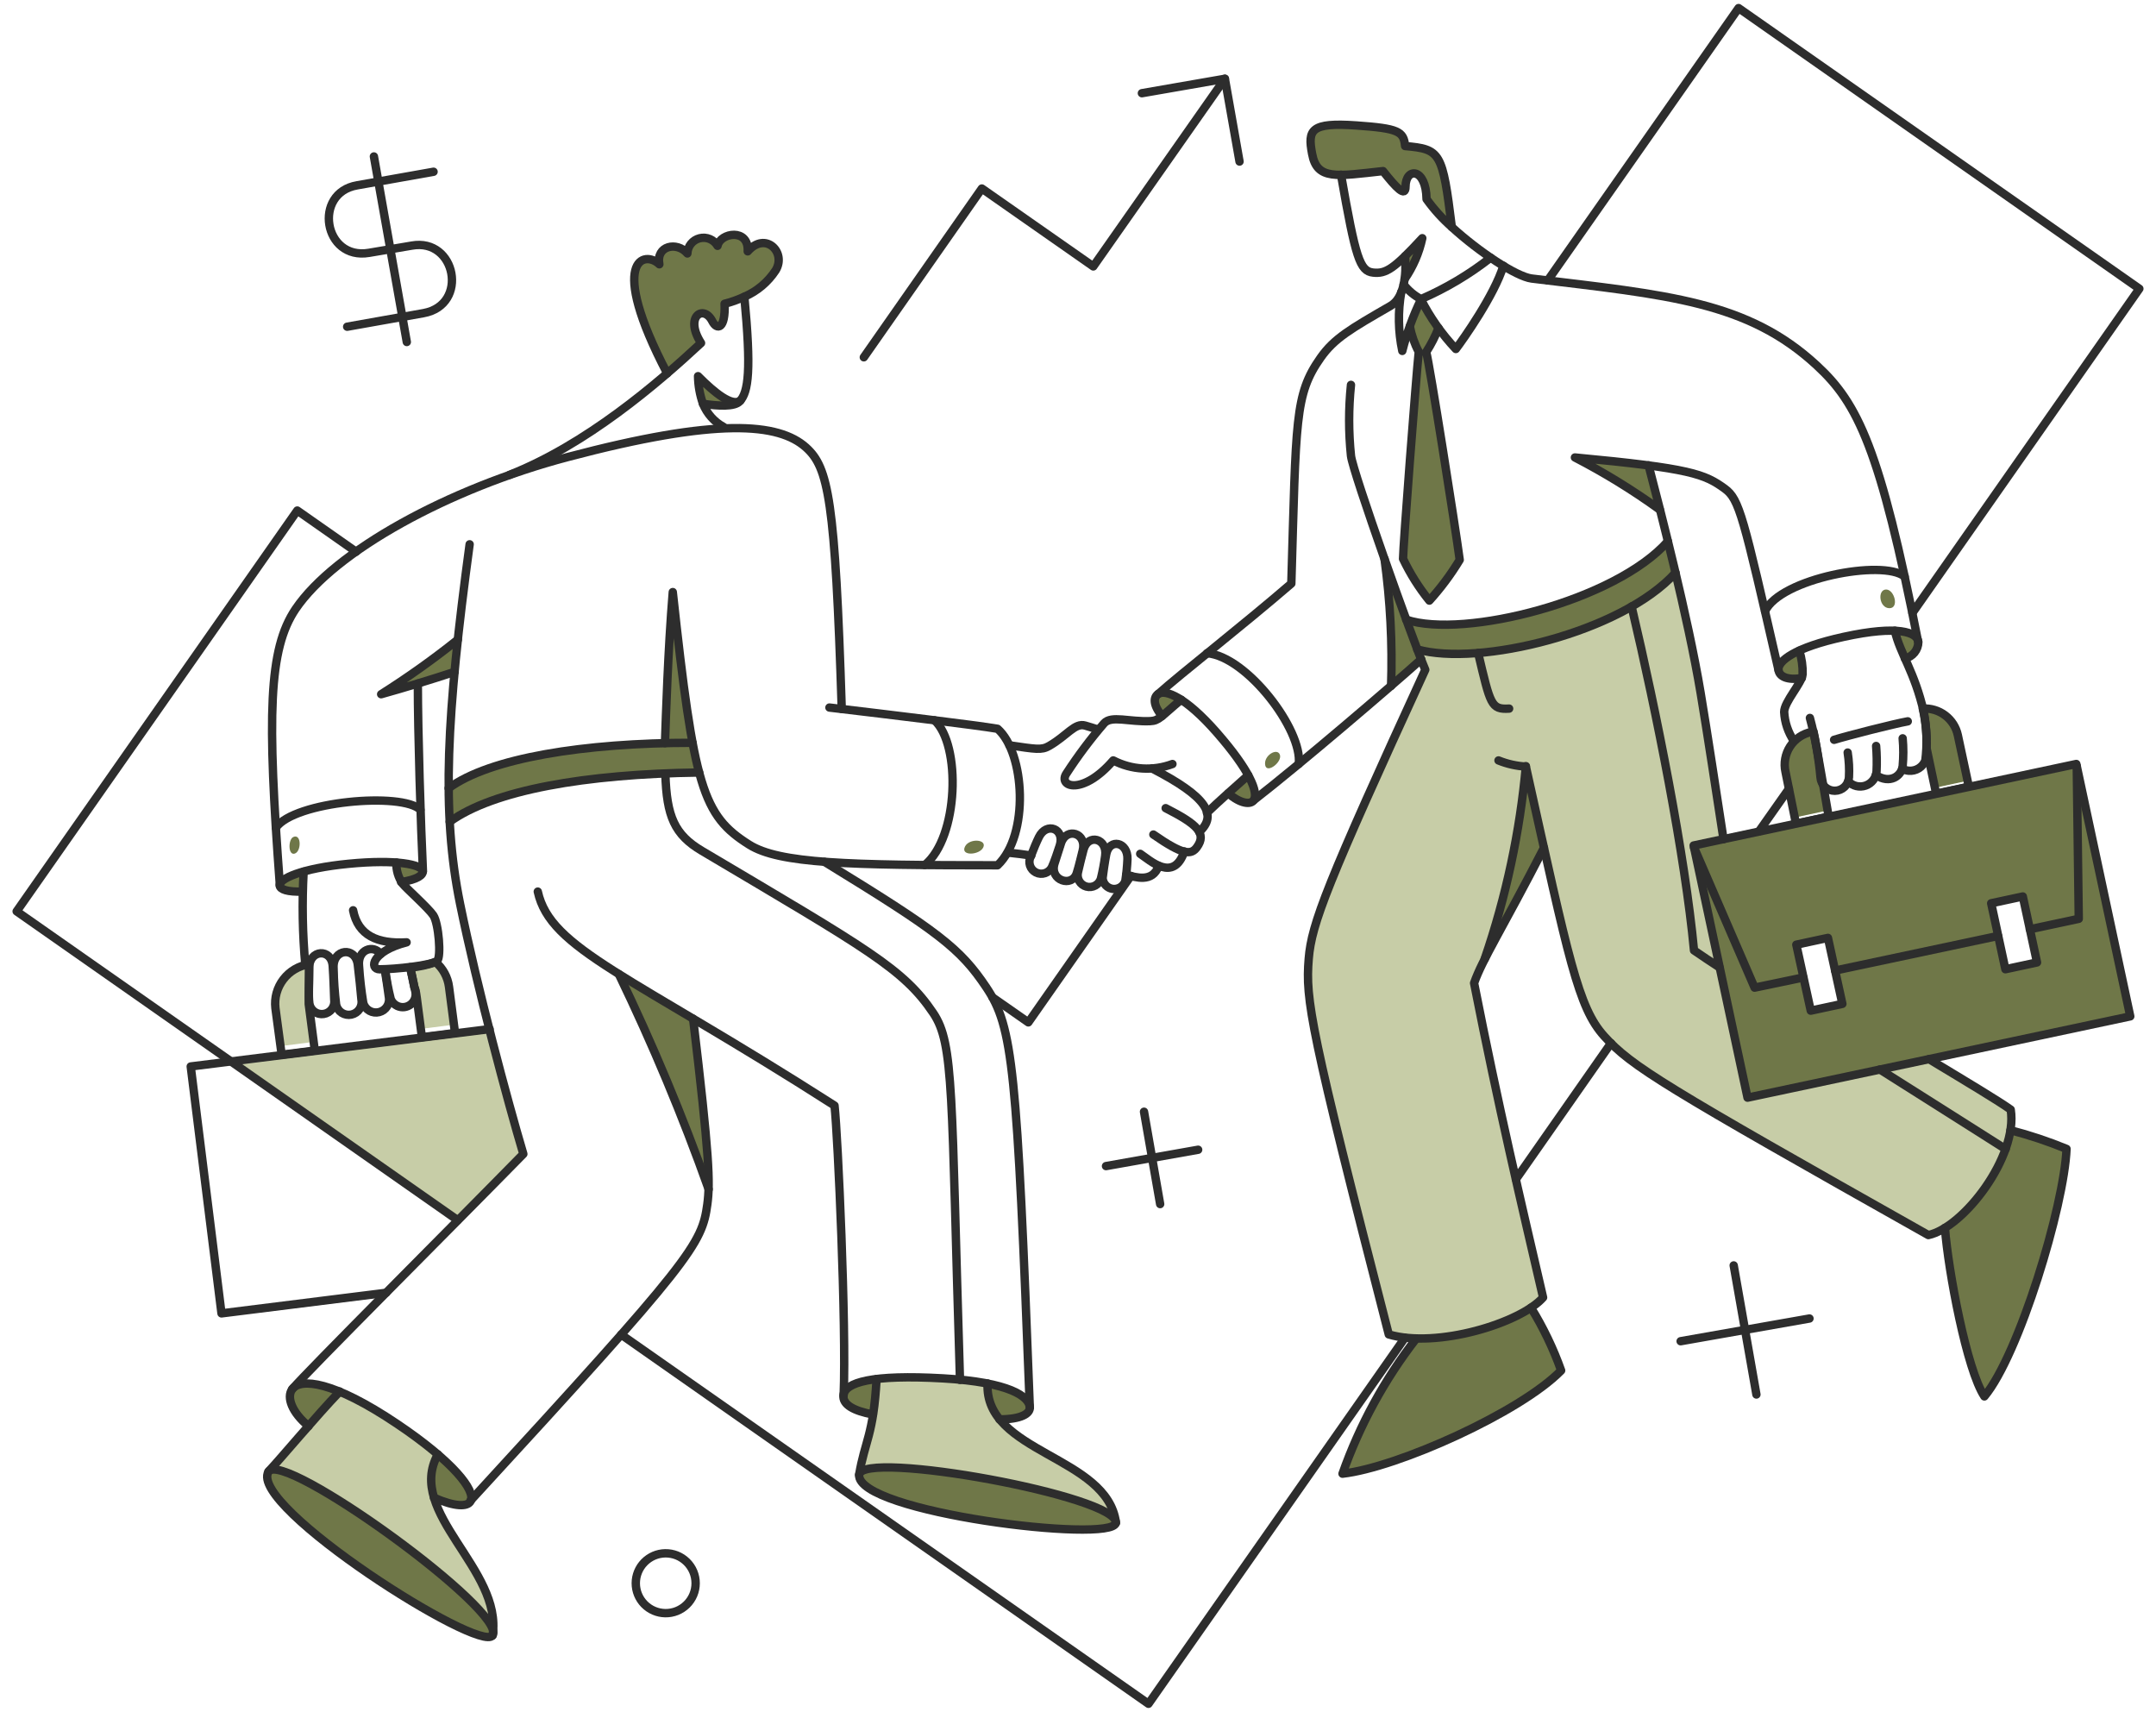 <svg width="165" height="131" viewBox="0 0 165 131" fill="none" xmlns="http://www.w3.org/2000/svg">
<path d="M33.213 114.592C33.033 114.052 32.965 113.481 33.012 112.915C33.06 112.348 33.222 111.796 33.489 111.294C31.225 109.359 28.705 107.746 26 106.502C24.033 108.559 21.583 111.517 20.639 112.512C22.264 111.44 37.16 122.113 37.745 124.777C38.021 121.106 34.242 117.818 33.213 114.592Z" fill="#C7CDA7"/>
<path d="M76.489 108.597C75.841 107.834 75.51 106.852 75.563 105.852C72.756 105.387 69.903 105.272 67.067 105.51C67.031 106.418 66.945 107.324 66.811 108.223C66.502 110.189 66.063 110.968 65.755 112.804C66.226 111.033 84.518 114.315 85.362 116.362C84.709 112.431 78.812 111.457 76.489 108.597Z" fill="#C7CDA7"/>
<path d="M153.881 84.913C152.922 84.229 150.632 82.833 147.639 81.046L133.703 83.987L129.611 64.704L131.901 64.216C130.1 52.141 129.753 50.248 128.23 43.813C123.796 48.543 113.073 50.969 108.46 49.677C108.581 50.041 108.671 50.276 109.077 51.253C101.553 67.677 100.386 70.682 100.158 73.379C99.902 76.542 100.24 78.658 106.283 102.132C109.959 103.158 116.104 101.429 118.109 99.306C116.42 92.012 114.698 84.75 112.829 75.247C113.059 74.612 113.331 73.994 113.642 73.395C115.28 68.622 116.338 63.67 116.793 58.644C119.81 72.316 120.696 76.975 122.771 79.292C124.867 81.615 127.303 83.093 147.577 94.511C150.618 93.723 154.406 88.286 153.881 84.913Z" fill="#C7CDA7"/>
<path d="M37.453 78.739C27.591 79.956 26.081 80.13 17.683 81.225L35.032 93.373C35.781 92.615 39.294 89.06 40.036 88.288C39.642 87.046 38.078 81.238 37.453 78.739Z" fill="#C7CDA7"/>
<path d="M23.628 76.838L23.661 73.784C22.877 73.899 22.17 74.314 21.688 74.942C21.205 75.57 20.987 76.361 21.078 77.147L21.484 80.054L24.018 79.729L23.628 76.838Z" fill="#C7CDA7"/>
<path d="M34.364 75.523C34.27 74.784 33.904 74.106 33.337 73.623C32.708 73.845 32.053 73.987 31.388 74.045C31.526 74.643 31.569 74.856 31.713 75.572C31.846 75.705 31.806 75.676 32.217 78.736L34.751 78.411L34.364 75.523Z" fill="#C7CDA7"/>
<path d="M153.864 86.504C153.186 89.54 151.388 92.209 148.828 93.977C149.085 97.291 150.502 104.845 151.85 106.876C154.5 103.708 157.958 92.304 158.137 87.934C156.75 87.351 155.322 86.873 153.864 86.504Z" fill="#6F7748"/>
<path d="M117.183 100.085C114.524 101.659 111.484 102.473 108.394 102.44C105.96 105.556 104.056 109.051 102.757 112.786C106.947 112.315 116.371 108.091 119.49 104.891C118.893 103.212 118.12 101.601 117.183 100.085Z" fill="#6F7748"/>
<path d="M36.887 125.205C33.268 124.324 19.145 114.998 20.525 112.61C21.769 111.117 35.801 121.203 37.554 124.353C37.955 125.079 37.753 125.417 36.887 125.205Z" fill="#6F7748"/>
<path d="M77.388 113.534C72.275 112.472 66.487 111.852 65.822 112.712C64.4 114.552 74.638 116.303 76.95 116.603C80.772 117.104 84.314 117.234 85.199 116.783C87.021 115.859 79.513 113.978 77.388 113.534Z" fill="#6F7748"/>
<path d="M78.812 107.688C78.78 107.103 78 106.356 75.58 105.869C75.519 106.869 75.851 107.854 76.506 108.614C78.146 108.614 78.845 108.175 78.812 107.688Z" fill="#6F7748"/>
<path d="M64.566 106.778C64.501 107.476 65.329 107.964 66.823 108.24C66.954 107.33 67.035 106.437 67.08 105.527C65.362 105.738 64.63 106.197 64.566 106.778Z" fill="#6F7748"/>
<path d="M26 106.486C25.301 107.201 24.461 108.159 23.612 109.118C22.345 108.078 21.902 106.908 22.361 106.291L22.459 106.177C22.93 105.739 24.083 105.69 26 106.486Z" fill="#6F7748"/>
<path d="M33.508 111.294C35.523 113.016 36.289 114.287 36.026 114.836C35.802 115.308 34.824 115.29 33.216 114.592C33.029 114.053 32.959 113.48 33.009 112.912C33.059 112.343 33.23 111.792 33.508 111.294Z" fill="#6F7748"/>
<path d="M108.749 50.473C107.687 47.502 108.639 50.413 105.938 42.773C106.38 45.991 106.549 49.24 106.442 52.487C107.42 51.658 108.216 50.944 108.749 50.473Z" fill="#6F7748"/>
<path d="M127.644 41.424C123.664 45.956 112.083 48.897 107.598 47.419C107.906 48.264 108.196 49.043 108.442 49.693C113.155 51.012 123.854 48.462 128.213 43.812C128.018 43 127.84 42.188 127.644 41.424Z" fill="#6F7748"/>
<path d="M116.793 58.644C116.338 63.669 115.28 68.621 113.642 73.394C114.486 71.721 115.9 69.317 118.173 64.898L116.793 58.644Z" fill="#6F7748"/>
<path d="M145.79 50.392C145.469 49.712 145.208 49.005 145.011 48.28C145.994 48.322 146.517 48.564 146.721 48.878C147.094 49.451 146.509 50.158 145.79 50.392Z" fill="#6F7748"/>
<path d="M137.701 49.791C136.531 50.327 136.076 50.863 136.092 51.253C136.141 51.756 136.758 52.081 137.879 51.886C138.141 51.364 137.807 50.366 137.701 49.791Z" fill="#6F7748"/>
<path d="M126.167 35.592C124.753 35.398 122.934 35.203 120.546 34.975C122.808 36.144 124.98 37.48 127.044 38.971C126.703 37.639 126.394 36.47 126.167 35.592Z" fill="#6F7748"/>
<path d="M108.834 18.226C108.527 19.32 108.066 20.365 107.466 21.329C107.498 20.874 107.498 20.303 107.547 19.591C107.907 19.217 108.33 18.762 108.834 18.226Z" fill="#6F7748"/>
<path d="M107.534 11.176C107.436 10.039 107.062 9.808 103.781 9.6C100.305 9.357 100.045 9.925 100.402 11.777C100.646 13.028 101.295 13.386 102.611 13.386C103.424 13.386 104.492 13.239 105.844 13.093C106.884 14.409 107.566 15.091 107.566 14.295C107.566 12.784 109.142 12.817 109.174 15.236C109.759 15.834 110.409 16.552 111.107 17.25C110.393 11.501 110.246 11.42 107.534 11.176Z" fill="#6F7748"/>
<path d="M109.126 26.934C109.512 26.359 109.834 25.744 110.084 25.098C109.597 24.399 109.158 23.668 108.716 22.905C108.424 23.589 108.118 24.286 107.855 24.968C107.982 25.649 108.212 26.306 108.539 26.917C108.344 28.753 107.337 41.895 107.337 42.756C107.885 43.896 108.561 44.97 109.351 45.957C110.233 44.997 111.016 43.952 111.691 42.837C111.367 40.401 109.386 27.811 109.126 26.934Z" fill="#6F7748"/>
<path d="M88.641 53.089C88.934 52.879 89.534 52.975 90.395 53.544C89.664 54.161 89.242 54.535 88.933 54.794C88.267 53.966 88.252 53.367 88.641 53.089Z" fill="#6F7748"/>
<path d="M95.545 59.326C96.048 60.267 96.143 60.886 95.967 61.195C95.955 61.228 95.932 61.257 95.902 61.276C95.61 61.584 94.846 61.422 94.001 60.691C94.603 60.155 95.545 59.326 95.545 59.326Z" fill="#6F7748"/>
<path d="M23.238 66.702C23.205 67.21 23.189 67.719 23.189 68.229C22.004 68.278 21.444 68.067 21.419 67.758C21.396 67.466 21.987 67.043 23.238 66.702Z" fill="#6F7748"/>
<path d="M32.368 66.669C32.417 66.962 31.994 67.319 30.711 67.514C30.443 67.063 30.313 66.543 30.337 66.019C31.637 66.098 32.319 66.377 32.368 66.669Z" fill="#6F7748"/>
<path d="M51.505 45.291C51.132 49.849 50.999 54.676 50.906 56.873C43.483 57.052 37.213 58.205 34.338 60.317C34.354 61.194 34.37 62.056 34.419 62.882C38.741 59.751 48.17 59.213 53.523 59.113C52.649 55.873 51.982 49.697 51.505 45.291Z" fill="#6F7748"/>
<path d="M35.032 48.946C34.937 49.768 34.856 50.591 34.788 51.415C34.009 51.672 32.985 51.999 31.978 52.309C30.922 52.633 29.882 52.926 29.168 53.137C31.192 51.84 33.149 50.441 35.032 48.946Z" fill="#6F7748"/>
<path d="M56.784 30.492C56.733 30.574 56.673 30.65 56.605 30.719C56.207 31.134 54.937 31.077 53.799 30.899C53.556 30.22 53.423 29.507 53.405 28.786C54.802 30.183 56.232 31.288 56.784 30.492Z" fill="#6F7748"/>
<path d="M57.207 19.218C57.304 17.431 55.078 17.788 54.898 18.795C54.764 18.561 54.557 18.376 54.309 18.27C54.06 18.165 53.783 18.143 53.521 18.209C53.259 18.276 53.026 18.426 52.858 18.638C52.69 18.849 52.596 19.11 52.59 19.38C51.794 18.44 50.169 18.782 50.445 20.209C49.324 19.12 46.449 19.77 51.044 28.558C51.929 27.806 52.796 27.031 53.643 26.235C52.343 24.205 53.838 23.243 54.504 24.562C54.861 25.261 55.53 25.196 55.444 23.23C55.97 23.095 56.481 22.91 56.971 22.678C57.94 22.249 58.764 21.55 59.343 20.663C60.196 19.299 58.555 17.674 57.207 19.218Z" fill="#6F7748"/>
<path d="M53.048 77.976C54.039 86.245 54.282 89.282 54.234 91.004C52.25 85.4 49.955 79.911 47.359 74.563C48.922 75.539 50.806 76.644 53.048 77.976Z" fill="#6F7748"/>
<path d="M147.447 57.28L148.078 60.284L150.58 59.748L149.833 56.256C149.702 55.653 149.36 55.117 148.868 54.744C148.377 54.372 147.768 54.188 147.153 54.225C147.377 55.227 147.476 56.253 147.447 57.28Z" fill="#6F7748"/>
<path d="M138.789 55.98L138.626 56.012C138.295 56.08 137.979 56.214 137.699 56.404C137.419 56.595 137.18 56.84 136.995 57.124C136.811 57.408 136.685 57.726 136.625 58.06C136.565 58.393 136.571 58.735 136.645 59.066L137.359 62.559L139.861 62.023C139.832 61.883 138.885 56.265 138.789 55.98Z" fill="#6F7748"/>
<path d="M147.447 57.28L148.177 60.739L150.679 60.202L149.833 56.256C149.702 55.653 149.36 55.117 148.868 54.744C148.377 54.372 147.768 54.188 147.153 54.225C147.377 55.227 147.476 56.253 147.447 57.28Z" stroke="#2D2D2D" stroke-width="0.641" stroke-linejoin="round"/>
<path d="M138.789 55.98L138.626 56.012C138.295 56.08 137.979 56.214 137.699 56.404C137.419 56.595 137.18 56.84 136.995 57.124C136.811 57.408 136.685 57.726 136.625 58.06C136.565 58.393 136.571 58.735 136.645 59.066L137.448 63.032L139.95 62.496C139.921 62.357 138.885 56.265 138.789 55.98Z" stroke="#2D2D2D" stroke-width="0.641" stroke-linejoin="round"/>
<path d="M22.442 64.053C23.076 63.762 23.076 65.158 22.556 65.321C22.036 65.483 22.052 64.233 22.442 64.053Z" fill="#6F7748"/>
<path d="M73.858 64.769C74.188 64.138 75.528 64.215 75.255 64.834C74.981 65.453 73.457 65.536 73.858 64.769Z" fill="#6F7748"/>
<path d="M96.828 58.563C96.958 59.229 98.153 58.307 97.949 57.751C97.745 57.195 96.682 57.816 96.828 58.563Z" fill="#6F7748"/>
<path d="M144.345 45.112C144.978 45.104 145.371 46.558 144.588 46.542C143.806 46.525 143.662 45.12 144.345 45.112Z" fill="#6F7748"/>
<path d="M159.144 59.6L159.306 70.288C159.308 70.341 159.291 70.392 159.258 70.434C159.226 70.475 159.179 70.504 159.128 70.515L155.391 71.311L155.895 73.651L153.474 74.17L152.971 71.831L140.495 74.482L140.998 76.821L138.578 77.341L138.075 75.003L134.339 75.799C134.288 75.806 134.236 75.797 134.19 75.773C134.145 75.75 134.107 75.714 134.082 75.669L129.893 65.837L133.74 83.999L163.03 77.777L159.144 59.6Z" fill="#6F7748"/>
<path d="M158.673 58.514L129.838 64.655L134.387 75.328L137.96 74.564L137.473 72.29L139.894 71.77L140.381 74.044L152.857 71.396L152.386 69.122L154.807 68.602L155.294 70.877L158.852 70.129L158.673 58.514Z" fill="#6F7748"/>
<path d="M133.74 83.998L129.615 64.701L158.9 58.463L163.03 77.776L133.74 83.998Z" stroke="#2D2D2D" stroke-width="0.641" stroke-linecap="round" stroke-linejoin="round"/>
<path d="M134.608 63.626L136.904 60.367" stroke="#2D2D2D" stroke-width="0.641" stroke-linecap="round" stroke-linejoin="round"/>
<path d="M146.359 46.9L163.725 22.093L133.054 0.618L118.45 21.46" stroke="#2D2D2D" stroke-width="0.641" stroke-linecap="round" stroke-linejoin="round"/>
<path d="M116.013 90.241L123.291 79.828" stroke="#2D2D2D" stroke-width="0.641" stroke-linecap="round" stroke-linejoin="round"/>
<path d="M47.541 102.132L87.893 130.382L107.517 102.376" stroke="#2D2D2D" stroke-width="0.641" stroke-linecap="round" stroke-linejoin="round"/>
<path d="M27.251 42.221L22.751 39.069L1.275 69.74L35.032 93.376" stroke="#2D2D2D" stroke-width="0.641" stroke-linecap="round" stroke-linejoin="round"/>
<path d="M86.545 67.027L78.699 78.236L75.953 76.32" stroke="#2D2D2D" stroke-width="0.641" stroke-linecap="round" stroke-linejoin="round"/>
<path d="M66.109 27.341L75.141 14.426L83.67 20.388L93.742 6.027" stroke="#2D2D2D" stroke-width="0.641" stroke-linecap="round" stroke-linejoin="round"/>
<path d="M87.39 7.132L93.742 6.027L94.862 12.363" stroke="#2D2D2D" stroke-width="0.641" stroke-linecap="round" stroke-linejoin="round"/>
<path d="M26.569 25.002L32.417 23.962C35.898 23.329 34.901 18.179 31.507 18.796L28.242 19.348C24.765 19.941 23.933 14.762 27.332 14.182L33.18 13.143" stroke="#2D2D2D" stroke-width="0.641" stroke-linecap="round" stroke-linejoin="round"/>
<path d="M28.615 11.973L31.133 26.171" stroke="#2D2D2D" stroke-width="0.641" stroke-linecap="round" stroke-linejoin="round"/>
<path d="M84.644 89.234L91.695 87.983" stroke="#2D2D2D" stroke-width="0.641" stroke-linecap="round" stroke-linejoin="round"/>
<path d="M87.552 85.075L88.787 92.142" stroke="#2D2D2D" stroke-width="0.641" stroke-linecap="round" stroke-linejoin="round"/>
<path d="M128.62 102.636L138.48 100.898" stroke="#2D2D2D" stroke-width="0.641" stroke-linecap="round" stroke-linejoin="round"/>
<path d="M132.681 96.836L134.419 106.713" stroke="#2D2D2D" stroke-width="0.641" stroke-linecap="round" stroke-linejoin="round"/>
<path d="M50.904 123.446C51.208 123.452 51.511 123.397 51.794 123.285C52.077 123.172 52.334 123.004 52.552 122.791C52.769 122.578 52.942 122.323 53.06 122.043C53.178 121.762 53.238 121.46 53.238 121.156C53.238 120.851 53.178 120.55 53.06 120.269C52.942 119.988 52.769 119.734 52.552 119.521C52.334 119.307 52.077 119.14 51.794 119.027C51.511 118.915 51.208 118.86 50.904 118.866C50.304 118.877 49.733 119.124 49.312 119.552C48.892 119.98 48.657 120.556 48.657 121.156C48.657 121.756 48.892 122.332 49.312 122.76C49.733 123.188 50.304 123.434 50.904 123.446Z" stroke="#2D2D2D" stroke-width="0.641" stroke-linecap="round" stroke-linejoin="round"/>
<path d="M29.558 98.93L16.951 100.506L14.596 81.611L37.469 78.752" stroke="#2D2D2D" stroke-width="0.641" stroke-linecap="round" stroke-linejoin="round"/>
<path d="M56.965 22.708C57.947 22.283 58.783 21.577 59.367 20.68C60.196 19.312 58.587 17.674 57.223 19.234C57.32 17.431 55.111 17.805 54.914 18.812C54.779 18.579 54.572 18.396 54.324 18.292C54.076 18.187 53.8 18.166 53.539 18.233C53.278 18.299 53.046 18.448 52.877 18.658C52.709 18.868 52.614 19.127 52.606 19.396C51.81 18.456 50.185 18.798 50.461 20.225C49.34 19.137 46.465 19.786 51.06 28.575" stroke="#2D2D2D" stroke-width="0.641" stroke-linecap="round" stroke-linejoin="round"/>
<path d="M53.799 30.899C53.561 30.219 53.433 29.506 53.422 28.786C54.704 30.081 56.037 31.139 56.665 30.652" stroke="#2D2D2D" stroke-width="0.641" stroke-linecap="round" stroke-linejoin="round"/>
<path d="M35.942 41.652C34.171 54.713 33.774 62.123 35.211 69.171C36.52 75.59 38.85 84.263 40.052 88.308C34.464 94.01 23.515 104.943 22.361 106.307" stroke="#2D2D2D" stroke-width="0.641" stroke-linecap="round" stroke-linejoin="round"/>
<path d="M23.612 109.134C22.345 108.095 21.909 106.928 22.361 106.308C22.999 105.434 25.498 105.671 30.386 108.958C34.709 111.865 36.401 114.061 36.023 114.858C35.798 115.33 34.821 115.313 33.213 114.614" stroke="#2D2D2D" stroke-width="0.641" stroke-linecap="round" stroke-linejoin="round"/>
<path d="M66.807 108.241C65.313 107.965 64.477 107.477 64.549 106.779C64.653 105.787 66.726 105.17 72.168 105.479C77.298 105.771 78.752 106.876 78.812 107.689C78.848 108.176 78.146 108.615 76.489 108.615" stroke="#2D2D2D" stroke-width="0.641" stroke-linecap="round" stroke-linejoin="round"/>
<path d="M36.007 114.834C52.983 96.379 53.722 95.193 54.133 92.156C54.356 90.514 54.295 88.452 53.044 77.957" stroke="#2D2D2D" stroke-width="0.641" stroke-linecap="round" stroke-linejoin="round"/>
<path d="M20.542 112.627C21.582 110.84 38.898 123.349 37.696 125.152C36.758 126.565 18.999 115.276 20.542 112.627Z" stroke="#2D2D2D" stroke-width="0.641" stroke-linecap="round" stroke-linejoin="round"/>
<path d="M65.751 112.854C65.91 110.905 85.683 114.511 85.392 116.542C85.163 118.134 65.518 115.729 65.751 112.854Z" stroke="#2D2D2D" stroke-width="0.641" stroke-linecap="round" stroke-linejoin="round"/>
<path d="M26 106.486C24.262 108.289 21.484 111.616 20.542 112.611" stroke="#2D2D2D" stroke-width="0.641" stroke-linecap="round" stroke-linejoin="round"/>
<path d="M33.508 111.295C31.023 115.795 38.48 120.067 37.698 125.152" stroke="#2D2D2D" stroke-width="0.641" stroke-linecap="round" stroke-linejoin="round"/>
<path d="M65.751 112.854C66.174 110.304 66.856 109.8 67.084 105.528" stroke="#2D2D2D" stroke-width="0.641" stroke-linecap="round" stroke-linejoin="round"/>
<path d="M75.58 105.869C75.323 111.213 84.758 111.392 85.408 116.541" stroke="#2D2D2D" stroke-width="0.641" stroke-linecap="round" stroke-linejoin="round"/>
<path d="M64.566 106.779C64.777 101.418 64.127 86.96 63.867 84.604C48.174 74.549 42.131 72.664 41.157 68.229" stroke="#2D2D2D" stroke-width="0.641" stroke-linecap="round" stroke-linejoin="round"/>
<path d="M78.812 107.688C77.821 81.631 77.53 78.611 75.482 75.556C73.482 72.567 71.827 71.299 63.103 65.955" stroke="#2D2D2D" stroke-width="0.641" stroke-linecap="round" stroke-linejoin="round"/>
<path d="M21.419 67.757C20.444 54.745 20.542 49.682 22.621 46.604C25.613 42.186 34.301 37.392 43.447 34.976C54.932 31.937 59.594 32.361 61.69 34.245C63.4 35.789 63.913 38.21 64.419 54.256C67.562 54.628 74.866 55.509 76.343 55.77C78.439 57.605 78.796 63.892 76.343 66.215C64.874 66.215 59.642 66.088 57.337 64.639C53.776 62.402 53.113 60.269 51.488 45.308C51.115 49.857 50.969 54.664 50.89 56.867" stroke="#2D2D2D" stroke-width="0.641" stroke-linecap="round" stroke-linejoin="round"/>
<path d="M63.477 54.145L64.418 54.256" stroke="#2D2D2D" stroke-width="0.641" stroke-linecap="round" stroke-linejoin="round"/>
<path d="M23.173 68.229C21.987 68.262 21.433 68.067 21.403 67.758C21.352 67.255 23.043 66.454 26.666 66.101C30.37 65.74 32.27 66.166 32.352 66.654C32.401 66.946 31.978 67.303 30.695 67.498" stroke="#2D2D2D" stroke-width="0.641" stroke-linecap="round" stroke-linejoin="round"/>
<path d="M34.791 51.415C32.93 52.026 31.056 52.596 29.17 53.125C31.201 51.843 33.159 50.449 35.035 48.95" stroke="#2D2D2D" stroke-width="0.641" stroke-linecap="round" stroke-linejoin="round"/>
<path d="M32.368 66.67C32.206 63.259 31.978 55.997 31.978 52.306" stroke="#2D2D2D" stroke-width="0.641" stroke-linecap="round" stroke-linejoin="round"/>
<path d="M21.111 63.34C22.524 61.309 30.809 60.594 32.174 61.971" stroke="#2D2D2D" stroke-width="0.641" stroke-linecap="round" stroke-linejoin="round"/>
<path d="M71.519 55.12C73.565 56.988 73.37 64.087 70.771 66.199" stroke="#2D2D2D" stroke-width="0.641" stroke-linecap="round" stroke-linejoin="round"/>
<path d="M34.415 62.885C37.761 60.465 44.774 59.23 53.51 59.116" stroke="#2D2D2D" stroke-width="0.641" stroke-linecap="round" stroke-linejoin="round"/>
<path d="M34.334 60.318C37.467 58.01 44.679 56.843 53.004 56.842" stroke="#2D2D2D" stroke-width="0.641" stroke-linecap="round" stroke-linejoin="round"/>
<path d="M30.337 66.004C30.311 66.59 30.483 67.168 30.825 67.644C31.081 67.969 32.791 69.494 33.164 70.049C33.574 70.663 33.781 73.249 33.456 73.525C33.034 73.883 30.191 74.175 29.054 74.175C28.242 74.175 28.437 72.794 31.117 72.112C28.894 72.242 27.397 71.592 27.023 69.659" stroke="#2D2D2D" stroke-width="0.641" stroke-linecap="round" stroke-linejoin="round"/>
<path d="M23.238 66.702C23.108 69.09 23.152 71.484 23.368 73.866" stroke="#2D2D2D" stroke-width="0.641" stroke-linecap="round" stroke-linejoin="round"/>
<path d="M25.529 74.078C25.443 72.599 27.205 72.404 27.381 73.821C27.512 74.877 27.577 75.624 27.657 76.472C27.711 76.728 27.66 76.995 27.517 77.215C27.374 77.434 27.15 77.587 26.893 77.641C26.637 77.695 26.37 77.645 26.15 77.502C25.931 77.359 25.778 77.134 25.724 76.878C25.611 75.948 25.546 75.014 25.529 74.078Z" stroke="#2D2D2D" stroke-width="0.641" stroke-linecap="round" stroke-linejoin="round"/>
<path d="M31.393 74.012C31.54 74.696 31.657 75.246 31.783 75.848C31.828 76.03 31.821 76.221 31.762 76.398C31.702 76.576 31.594 76.733 31.448 76.852C31.303 76.97 31.127 77.044 30.941 77.067C30.755 77.089 30.567 77.058 30.398 76.977C30.171 76.869 29.994 76.68 29.902 76.447C29.713 75.698 29.572 74.939 29.48 74.172" stroke="#2D2D2D" stroke-width="0.641" stroke-linecap="round" stroke-linejoin="round"/>
<path d="M23.661 74.078C23.661 72.648 25.371 72.551 25.464 73.931C25.532 74.957 25.549 75.686 25.578 76.496C25.616 76.748 25.553 77.006 25.403 77.211C25.252 77.417 25.026 77.554 24.773 77.593C24.521 77.632 24.264 77.569 24.059 77.418C23.853 77.267 23.716 77.041 23.677 76.789C23.597 76.108 23.661 75.377 23.661 74.078Z" stroke="#2D2D2D" stroke-width="0.641" stroke-linecap="round" stroke-linejoin="round"/>
<path d="M29.444 74.174C29.574 74.954 29.658 75.572 29.753 76.254C29.81 76.509 29.766 76.777 29.63 77C29.493 77.223 29.275 77.385 29.022 77.45C28.768 77.516 28.5 77.48 28.272 77.351C28.045 77.221 27.876 77.009 27.803 76.757C27.647 75.816 27.539 74.867 27.478 73.915C27.346 72.647 28.583 72.257 29.135 73.005" stroke="#2D2D2D" stroke-width="0.641" stroke-linecap="round" stroke-linejoin="round"/>
<path d="M84.579 65.5C84.771 64.151 83.257 63.76 82.922 65.029C82.79 65.531 82.615 66.215 82.5 66.739C82.441 66.97 82.474 67.215 82.593 67.422C82.712 67.629 82.908 67.781 83.138 67.845C83.368 67.909 83.614 67.88 83.823 67.765C84.032 67.649 84.187 67.455 84.255 67.226C84.392 66.657 84.501 66.08 84.579 65.5Z" stroke="#2D2D2D" stroke-width="0.641" stroke-linecap="round" stroke-linejoin="round"/>
<path d="M82.857 65.094C83.207 63.752 81.617 63.257 81.201 64.525C81.027 65.049 80.859 65.574 80.697 66.101C80.316 67.378 82.047 67.938 82.403 66.816C82.598 66.199 82.751 65.5 82.857 65.094Z" stroke="#2D2D2D" stroke-width="0.641" stroke-linecap="round" stroke-linejoin="round"/>
<path d="M81.103 64.704C81.513 63.416 80.099 62.87 79.511 64.054C79.349 64.38 79.1 64.962 78.877 65.549C78.77 65.764 78.752 66.013 78.828 66.242C78.904 66.47 79.068 66.659 79.284 66.767C79.499 66.875 79.748 66.892 79.977 66.816C80.205 66.74 80.394 66.576 80.502 66.361C80.676 65.986 80.969 65.124 81.103 64.704Z" stroke="#2D2D2D" stroke-width="0.641" stroke-linecap="round" stroke-linejoin="round"/>
<path d="M86.285 65.743C86.329 64.427 84.9 64.119 84.661 65.37C84.561 65.889 84.413 66.909 84.384 67.189C84.396 67.398 84.48 67.596 84.623 67.748C84.766 67.9 84.958 67.998 85.165 68.023C85.372 68.048 85.582 68 85.757 67.886C85.932 67.772 86.062 67.6 86.123 67.4C86.208 66.851 86.262 66.298 86.285 65.743Z" stroke="#2D2D2D" stroke-width="0.641" stroke-linecap="round" stroke-linejoin="round"/>
<path d="M73.468 105.593C72.784 83.516 73.029 79.909 71.421 77.522C69.146 74.142 66.413 72.639 53.714 65.11C51.634 63.877 51.017 62.495 50.92 59.211" stroke="#2D2D2D" stroke-width="0.641" stroke-linecap="round" stroke-linejoin="round"/>
<path d="M47.36 74.548C49.947 79.905 52.242 85.398 54.234 91.004" stroke="#2D2D2D" stroke-width="0.641" stroke-linecap="round" stroke-linejoin="round"/>
<path d="M102.628 13.37C103.748 19.782 104.073 20.744 105.081 20.859C106.071 20.972 106.689 20.566 108.849 18.227C108.608 19.35 108.147 20.415 107.495 21.361" stroke="#2D2D2D" stroke-width="0.641" stroke-linecap="round" stroke-linejoin="round"/>
<path d="M107.534 11.176C107.42 10.055 107.046 9.828 103.797 9.6C100.321 9.357 100.061 9.925 100.418 11.777C100.792 13.808 102.286 13.483 105.844 13.093C106.884 14.409 107.566 15.107 107.566 14.295C107.566 12.784 109.142 12.817 109.174 15.236C109.735 16.02 110.384 16.737 111.108 17.373C110.393 11.616 110.248 11.42 107.534 11.176Z" stroke="#2D2D2D" stroke-width="0.641" stroke-linecap="round" stroke-linejoin="round"/>
<path d="M107.535 19.596C107.646 21.05 107.463 22.811 106.413 23.41C103.342 25.18 102.109 25.896 101.068 27.373C99.073 30.203 99.2 32.084 98.826 44.658C95.057 47.907 90.362 51.562 88.641 53.105" stroke="#2D2D2D" stroke-width="0.641" stroke-linecap="round" stroke-linejoin="round"/>
<path d="M88.933 54.795C88.249 53.966 88.249 53.369 88.641 53.105C89.18 52.737 90.734 53.334 93.108 56.045C95.656 58.952 96.303 60.624 95.967 61.211C95.736 61.616 94.911 61.504 94.001 60.708" stroke="#2D2D2D" stroke-width="0.641" stroke-linecap="round" stroke-linejoin="round"/>
<path d="M137.895 51.886C136.775 52.081 136.151 51.757 136.109 51.253C136.052 50.588 137.345 49.554 141.096 48.735C145.305 47.816 146.725 48.393 146.814 49.125C146.809 49.42 146.706 49.706 146.52 49.935C146.334 50.165 146.076 50.326 145.788 50.392" stroke="#2D2D2D" stroke-width="0.641" stroke-linecap="round" stroke-linejoin="round"/>
<path d="M136.109 51.27C133.396 39.427 133.116 38.212 131.999 37.396C130.468 36.28 129.399 35.837 120.53 35.008C122.792 36.177 124.964 37.513 127.028 39.005" stroke="#2D2D2D" stroke-width="0.641" stroke-linecap="round" stroke-linejoin="round"/>
<path d="M147.626 81.046C150.619 82.85 152.922 84.23 153.881 84.913C154.449 88.504 150.274 93.945 147.578 94.513C127.304 83.093 124.869 81.613 122.771 79.294C120.775 77.084 120.075 73.495 116.777 58.663C116.058 58.621 115.35 58.462 114.681 58.192" stroke="#2D2D2D" stroke-width="0.641" stroke-linecap="round" stroke-linejoin="round"/>
<path d="M126.167 35.609C127.076 39.086 129.171 47.176 130.147 53.008C130.682 56.208 131.333 60.532 131.901 64.217" stroke="#2D2D2D" stroke-width="0.641" stroke-linecap="round" stroke-linejoin="round"/>
<path d="M103.391 29.452C103.204 31.256 103.204 33.074 103.391 34.878C103.525 36.114 108.086 48.9 109.077 51.253C101.553 67.644 100.374 70.682 100.158 73.362C99.902 76.526 100.24 78.642 106.283 102.116C109.97 103.205 116.355 101.255 118.093 99.29C116.403 91.996 114.681 84.718 112.813 75.231C113.447 73.411 114.909 71.186 118.158 64.885" stroke="#2D2D2D" stroke-width="0.641" stroke-linecap="round" stroke-linejoin="round"/>
<path d="M153.864 86.489C155.325 86.867 156.758 87.345 158.153 87.918C157.974 92.288 154.514 103.692 151.866 106.86C150.518 104.829 149.105 97.276 148.845 93.962" stroke="#2D2D2D" stroke-width="0.641" stroke-linecap="round" stroke-linejoin="round"/>
<path d="M117.167 100.069C118.104 101.586 118.878 103.198 119.475 104.878C116.356 108.078 106.934 112.302 102.743 112.773C104.058 109.05 105.961 105.562 108.38 102.441" stroke="#2D2D2D" stroke-width="0.641" stroke-linecap="round" stroke-linejoin="round"/>
<path d="M95.95 61.239C99.412 58.555 106.537 52.462 108.768 50.457" stroke="#2D2D2D" stroke-width="0.641" stroke-linecap="round" stroke-linejoin="round"/>
<path d="M92.377 49.986C95.415 50.23 99.704 55.867 99.395 58.466" stroke="#2D2D2D" stroke-width="0.641" stroke-linecap="round" stroke-linejoin="round"/>
<path d="M135.083 46.769C136.23 44.281 144.099 42.772 145.762 44.119" stroke="#2D2D2D" stroke-width="0.641" stroke-linecap="round" stroke-linejoin="round"/>
<path d="M107.42 21.768C107.777 22.234 108.231 22.617 108.752 22.889C110.656 22.064 112.446 20.998 114.079 19.718" stroke="#2D2D2D" stroke-width="0.641" stroke-linecap="round" stroke-linejoin="round"/>
<path d="M115.055 20.339C114.371 22.581 111.985 25.96 111.416 26.707C110.353 25.577 109.455 24.303 108.749 22.921C108.139 24.18 107.66 25.498 107.319 26.854C107.005 25.373 106.977 23.846 107.238 22.354" stroke="#2D2D2D" stroke-width="0.641" stroke-linecap="round" stroke-linejoin="round"/>
<path d="M107.894 24.973C108.024 25.654 108.254 26.31 108.578 26.922C108.383 28.742 107.375 41.885 107.375 42.761C107.917 43.904 108.594 44.979 109.39 45.962C110.263 44.999 111.041 43.955 111.713 42.843C111.388 40.406 109.404 27.816 109.148 26.939C109.521 26.361 109.837 25.746 110.088 25.104" stroke="#2D2D2D" stroke-width="0.641" stroke-linecap="round" stroke-linejoin="round"/>
<path d="M107.615 47.42C112.066 48.898 123.649 45.958 127.645 41.425" stroke="#2D2D2D" stroke-width="0.641" stroke-linecap="round" stroke-linejoin="round"/>
<path d="M108.46 49.694C113.154 51.026 124.071 48.411 128.23 43.829" stroke="#2D2D2D" stroke-width="0.641" stroke-linecap="round" stroke-linejoin="round"/>
<path d="M106.461 52.488C106.569 49.241 106.401 45.992 105.958 42.773" stroke="#2D2D2D" stroke-width="0.641" stroke-linecap="round" stroke-linejoin="round"/>
<path d="M116.777 58.628C116.321 63.653 115.263 68.606 113.625 73.379" stroke="#2D2D2D" stroke-width="0.641" stroke-linecap="round" stroke-linejoin="round"/>
<path d="M113.122 49.97C114.062 53.933 114.113 54.307 115.494 54.226" stroke="#2D2D2D" stroke-width="0.641" stroke-linecap="round" stroke-linejoin="round"/>
<path d="M143.874 81.843C148.26 84.621 152.224 87.122 153.491 87.934" stroke="#2D2D2D" stroke-width="0.641" stroke-linecap="round" stroke-linejoin="round"/>
<path d="M124.867 46.413C126.784 54.535 128.961 65.484 129.643 72.729C130.286 73.172 130.936 73.605 131.592 74.029" stroke="#2D2D2D" stroke-width="0.641" stroke-linecap="round" stroke-linejoin="round"/>
<path d="M90.395 53.544C88.819 54.859 88.706 55.154 88.023 55.184C86.415 55.255 85.055 54.733 84.498 55.347C83.454 56.558 82.494 57.839 81.623 59.181C80.922 60.207 82.841 60.919 85.197 58.19C85.891 58.55 86.653 58.76 87.433 58.807C88.214 58.855 88.996 58.739 89.728 58.466" stroke="#2D2D2D" stroke-width="0.641" stroke-linecap="round" stroke-linejoin="round"/>
<path d="M77.253 57.035C79.284 57.328 79.704 57.423 80.291 57.084C81.683 56.281 82.257 55.289 83.052 55.525C83.378 55.62 83.702 55.72 84.043 55.833" stroke="#2D2D2D" stroke-width="0.641" stroke-linecap="round" stroke-linejoin="round"/>
<path d="M95.528 59.326C94.814 59.96 93.092 61.487 92.365 62.202" stroke="#2D2D2D" stroke-width="0.641" stroke-linecap="round" stroke-linejoin="round"/>
<path d="M88.17 58.807C92.393 60.984 93.189 62.381 91.776 63.664" stroke="#2D2D2D" stroke-width="0.641" stroke-linecap="round" stroke-linejoin="round"/>
<path d="M89.209 61.844C91.63 63.079 92.373 63.775 91.597 64.837C91.157 65.435 90.558 65.454 88.267 63.862" stroke="#2D2D2D" stroke-width="0.641" stroke-linecap="round" stroke-linejoin="round"/>
<path d="M77.123 65.243C77.757 65.308 78.52 65.406 78.926 65.471" stroke="#2D2D2D" stroke-width="0.641" stroke-linecap="round" stroke-linejoin="round"/>
<path d="M87.26 65.338C88.04 65.858 89.81 67.547 90.639 65.159" stroke="#2D2D2D" stroke-width="0.641" stroke-linecap="round" stroke-linejoin="round"/>
<path d="M86.188 66.946C86.902 67.125 88.202 67.579 88.673 66.262" stroke="#2D2D2D" stroke-width="0.641" stroke-linecap="round" stroke-linejoin="round"/>
<path d="M145.011 48.264C145.417 50.035 146.521 51.383 147.234 54.506C147.461 55.722 147.5 56.966 147.347 58.193C147.249 58.443 147.073 58.654 146.845 58.796C146.617 58.937 146.349 59.002 146.082 58.98C145.905 58.965 145.732 58.913 145.577 58.827" stroke="#2D2D2D" stroke-width="0.641" stroke-linecap="round" stroke-linejoin="round"/>
<path d="M145.612 56.5C145.677 57.208 145.677 57.92 145.612 58.628C145.531 59.376 144.635 60.026 143.56 59.312" stroke="#2D2D2D" stroke-width="0.641" stroke-linecap="round" stroke-linejoin="round"/>
<path d="M143.581 57.085C143.633 57.728 143.644 58.374 143.614 59.018C143.597 59.262 143.509 59.496 143.361 59.691C143.213 59.886 143.012 60.033 142.781 60.115C142.551 60.196 142.301 60.209 142.064 60.151C141.826 60.093 141.611 59.967 141.444 59.788" stroke="#2D2D2D" stroke-width="0.641" stroke-linecap="round" stroke-linejoin="round"/>
<path d="M141.404 57.588C141.504 58.217 141.536 58.854 141.502 59.489C141.485 59.765 141.364 60.024 141.164 60.215C140.963 60.405 140.698 60.512 140.421 60.514C140.145 60.516 139.878 60.413 139.674 60.226C139.471 60.038 139.346 59.781 139.325 59.505C139.187 57.963 138.916 56.436 138.513 54.94" stroke="#2D2D2D" stroke-width="0.641" stroke-linecap="round" stroke-linejoin="round"/>
<path d="M137.701 49.791C137.885 50.374 137.972 50.983 137.957 51.595C137.892 52.293 136.544 53.706 136.544 54.486C136.586 55.281 136.845 56.05 137.291 56.709" stroke="#2D2D2D" stroke-width="0.641" stroke-linecap="round" stroke-linejoin="round"/>
<path d="M140.365 56.614C141.421 56.289 144.913 55.395 146.002 55.2" stroke="#2D2D2D" stroke-width="0.641" stroke-linecap="round" stroke-linejoin="round"/>
<path d="M55.371 32.668C54.658 32.278 54.103 31.652 53.799 30.898C54.935 31.076 56.216 31.14 56.605 30.719C57.289 30.005 57.499 28.317 56.965 22.707C56.479 22.934 55.972 23.115 55.452 23.246C55.533 25.212 54.865 25.277 54.512 24.578C53.843 23.264 52.351 24.221 53.651 26.251C50.289 29.378 44.88 34.016 38.98 36.344" stroke="#2D2D2D" stroke-width="0.641" stroke-linecap="round" stroke-linejoin="round"/>
<path d="M146.796 49.125C143.889 34.326 142.179 30.866 139.047 27.974C133.737 23.052 127.644 22.579 117.213 21.314C116.044 21.162 113.187 19.279 111.106 17.375" stroke="#2D2D2D" stroke-width="0.641" stroke-linecap="round" stroke-linejoin="round"/>
<path d="M140.438 74.271L152.914 71.623" stroke="#2D2D2D" stroke-width="0.641" stroke-linecap="round" stroke-linejoin="round"/>
<path d="M139.894 71.771L137.473 72.291L138.578 77.341L140.998 76.821L139.894 71.771Z" stroke="#2D2D2D" stroke-width="0.641" stroke-linecap="round" stroke-linejoin="round"/>
<path d="M154.807 68.603L152.386 69.122L153.474 74.17L155.895 73.65L154.807 68.603Z" stroke="#2D2D2D" stroke-width="0.641" stroke-linecap="round" stroke-linejoin="round"/>
<path d="M155.344 71.113L159.089 70.312L158.935 58.628" stroke="#2D2D2D" stroke-width="0.641" stroke-linecap="round" stroke-linejoin="round"/>
<path d="M138.011 74.801L134.28 75.579L129.648 64.86" stroke="#2D2D2D" stroke-width="0.641" stroke-linecap="round" stroke-linejoin="round"/>
<path d="M23.628 76.839L23.661 73.785C22.878 73.9 22.17 74.315 21.688 74.943C21.205 75.571 20.987 76.362 21.078 77.148L21.556 80.715L24.092 80.39L23.628 76.839Z" stroke="#2D2D2D" stroke-width="0.641" stroke-linejoin="round"/>
<path d="M34.364 75.523C34.27 74.784 33.904 74.106 33.337 73.623C32.708 73.845 32.053 73.987 31.388 74.045C31.526 74.643 31.569 74.856 31.713 75.572C31.846 75.705 31.88 76.315 32.29 79.374L34.824 79.049L34.364 75.523Z" stroke="#2D2D2D" stroke-width="0.641" stroke-linejoin="round"/>
</svg>
